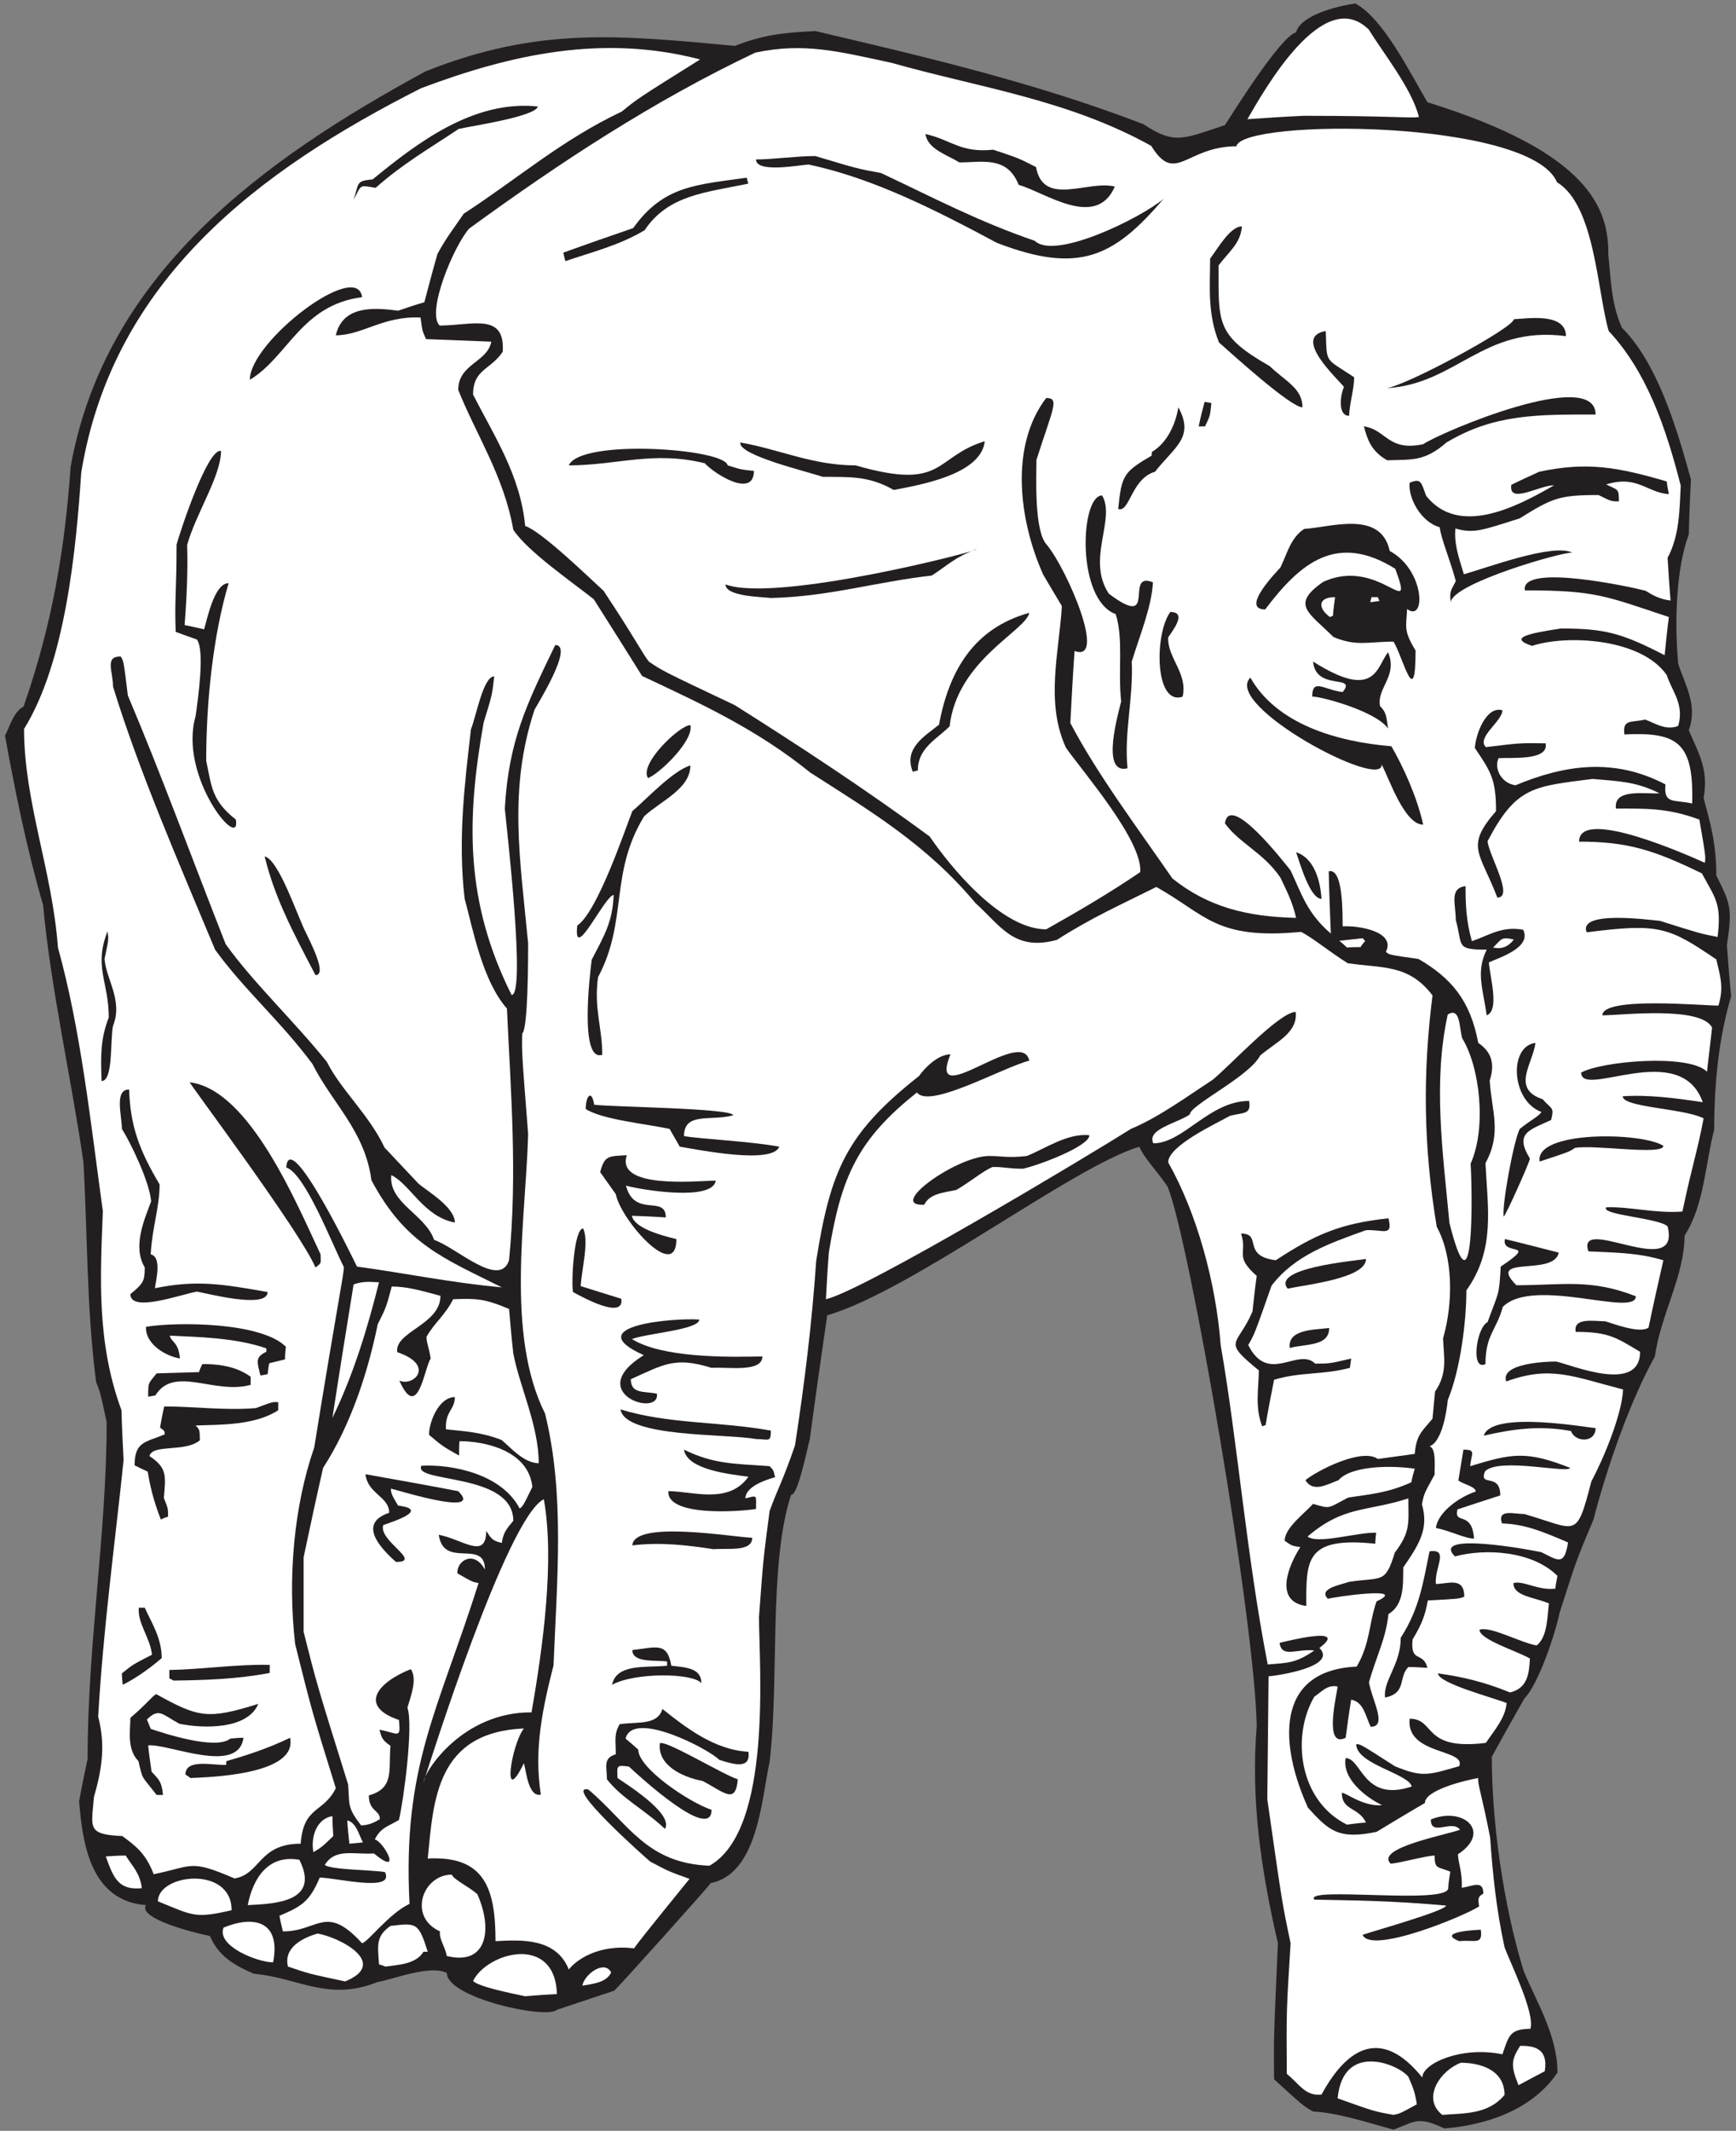 <?xml version="1.0" encoding="UTF-8" standalone="no"?>
<svg
   xmlns:dc="http://purl.org/dc/elements/1.1/"
   xmlns:cc="http://creativecommons.org/ns#"
   xmlns:rdf="http://www.w3.org/1999/02/22-rdf-syntax-ns#"
   xmlns:svg="http://www.w3.org/2000/svg"
   xmlns="http://www.w3.org/2000/svg"
   viewBox="0 0 393.333 482.667"
   height="482.667"
   width="393.333"
   xml:space="preserve"
   id="svg2"
   version="1.1"><rect x="0" y="0" width="393.333" height="482.667" fill="#808080" stroke="none"/><defs
     id="defs6" /><g
     transform="matrix(1.333,0,0,-1.333,0,482.667)"
     id="g10"><g
       transform="scale(0.1)"
       id="g12"><path
         id="path14"
         style="fill:#231f20;fill-opacity:1;fill-rule:nonzero;stroke:none"
         d="m 2368.64,1.965 c -46.8,12.957 -95.03,28.797 -136.8,30.957 -16.56,9.351 -16.56,9.351 -66.24,54.715 -0.72,69.121 -0.72,69.121 6.48,231.125 -29.52,128.164 -46.08,245.515 -35.99,369.363 -3.32,180.02 -113.21,820.265 -151.21,915.835 -15.84,24.48 -40.32,48.96 -48.24,68.4 C 1823,1638.27 1551.65,1428.69 1406,1385.8 c -10.08,-69.84 -20.16,-139.67 -29.52,-210.24 -5.53,-21.01 -20.82,-97.04 -31.68,-94.32 -38.71,-115.92 -20.05,-318.232 -36.72,-454.314 -13.78,-63.391 -19.81,-189.875 -100.08,-205.93 -0.72,-2.871 -157.21,-177.441 -164.16,-182.883 -32.4,-10.789 -64.801,-21.59 -97.199,-32.39 -18.516,-16.668 -187.203,20.429 -187.203,62.636 -28.504,13.789 -85.543,-9.187 -118.797,-15.839 -82.797,-33.118 -134.641,7.918 -208.801,14.406 -38.156,15.84 -61.918,33.113 -74.883,64.07 -56.504,12.207 -121.004,33.938 -108.715,52.567 -95.043,7.199 -108.004,105.839 -113.765,176.398 4.324,24.48 9.363,48.242 14.406,72.004 0,195.84 32.394,383.035 32.394,572.395 -10.797,50.4 -10.797,50.4 -17.996,68.41 -16.562,128.87 -14.398,253.43 -21.601,374.39 -21.602,147.6 -55.442,294.48 -68.399,435.6 -28.805,99.36 -47.52,193.68 -64.801,288 10.078,20.16 14.402,39.6 31.68,49.68 48.238,138.96 69.84,264.96 79.918,407.52 58.953,328.23 327.039,521.76 603.36,671.76 192.261,76.6 331.092,61.13 525.602,43.2 48.24,18.72 79.92,22.32 136.8,25.2 183.6,-43.2 372.96,-87.12 558,-158.4 54,-36 69.12,-23.76 138.24,-1.44 10.53,16.29 94.44,151.31 120.96,157.68 7.21,28.8 69.12,44.64 100.8,48.96 47.52,-25.92 91.44,-115.2 122.4,-167.76 274.37,-85.23 308.45,-180.12 307.44,-259.2 4.32,-38.16 4.32,-82.08 23.04,-123.84 59.76,-59.76 92.16,-166.32 117.36,-257.76 -1.44,-30.96 -2.88,-61.92 -3.6,-93.6 -21.6,-57.6 -24.48,-149.76 -18,-219.6 10.8,-34.56 33.84,-69.84 18,-113.04 14.4,-35.28 34.56,-64.8 25.2,-115.2 11.52,-43.2 21.59,-77.04 21.59,-131.76 24.49,-48.96 27.37,-55.44 18.01,-118.8 2.16,-28.8 4.32,-57.6 7.2,-86.4 -20.88,-69.84 -28.8,-147.6 -28.8,-226.8 -15.13,-56.88 -16.56,-127.44 -50.4,-180 0,-67.73 -40.84,-135.11 -50.4,-205.2 -41.75,-74.87 -81.36,-187.92 -104.4,-277.2 -28.8,-68.401 -28.8,-68.401 -57.6,-158.401 -6.48,-32.398 -35.28,-120.957 -59.75,-145.437 -18.73,-33.125 -37.45,-66.238 -55.45,-99.363 0,-108.723 18.72,-248.403 54,-363.594 21.6,-52.563 57.59,-109.445 57.59,-172.805 C 2605.08,35.859 2526.14,9.59 2455.04,4.121 2410.4,25 2406.09,16.355 2368.64,1.965 v 0" /><path
         id="path16"
         style="fill:#ffffff;fill-opacity:1;fill-rule:nonzero;stroke:none"
         d="m 2368.64,27.156 c -32.4,5.766 -32.4,5.766 -95.03,28.086 9.21,96.645 102.82,58.363 120.23,36.723 5.76,-14.406 10.8,-22.324 14.4,-46.809 -28.8,-15.84 -28.8,-15.84 -39.6,-18 v 0" /><path
         id="path18"
         style="fill:#ffffff;fill-opacity:1;fill-rule:nonzero;stroke:none"
         d="m 2451.44,27.156 c -36,28.801 -2.16,76.321 31.67,88.567 29.53,0 74.16,-10.078 74.16,-54.727 -28.07,-33.84 -70.55,-30.957 -105.83,-33.84 v 0" /><path
         id="path20"
         style="fill:#ffffff;fill-opacity:1;fill-rule:nonzero;stroke:none"
         d="m 2187.2,97.004 c -0.72,106.559 -0.72,106.559 6.48,221.758 -14.4,68.394 -14.4,68.394 -39.6,244.793 0.72,69.843 1.44,139.687 2.16,208.808 16.12,1.282 118.11,16.532 86.4,48.235 52.22,39.16 -57.72,10.984 -67.68,8.64 3.59,-26.64 29.52,-9.355 59.04,-12.961 -31.68,-21.597 -43.92,-20.879 -79.2,-23.757 -35.91,183.632 -51.73,381.43 -79.92,542.16 -7.92,105.84 -40.32,224.64 -89.28,311.04 0,28.64 83.69,66.83 105.12,79.2 24.04,5.86 36.26,2.01 32.39,25.2 -67.67,0 -111.59,-72.01 -162.71,-72.01 -11.93,23.86 39.28,33.66 61.92,48.97 0,15.84 100.79,64.08 119.52,100.08 26.3,22.67 64.43,38.56 60.48,74.16 -28.08,0 -113.77,-93.6 -141.12,-115.19 -43.93,-28.81 -92.16,-64.09 -138.97,-83.53 -68.15,-43.08 -453.34,-274.47 -518.39,-289.44 1.44,26.64 2.88,53.28 5.04,79.91 20.88,128.17 48.96,191.53 149.76,271.45 20.68,-28.64 146.05,42.7 190.8,54 -12.14,59.69 -174.99,-90.09 -133.92,10.8 -20.88,0 -43.92,-23.04 -53.29,-36.72 -123.11,-97.2 -150.47,-159.12 -174.95,-314.64 -7.2,-105.12 -19.44,-205.19 -36,-313.2 -21.6,-62.64 -28.8,-71.99 -43.2,-111.6 -10.8,-82.074 -10.8,-82.074 -18,-179.996 0,-80.644 23.76,-362.168 -84.24,-422.644 -108,4.324 -137.52,72 -205.918,129.597 -42.774,8.555 96.498,-115.293 105.118,-122.402 C 1136,441.164 1136,441.164 1172,428.203 1172.07,428 1089.21,327.051 1077.68,310.117 1015.31,317.734 977.637,288.672 966.801,274.121 945.199,328.84 884,324.52 842.242,322.363 c 0,90 -18.722,145.442 -115.199,140.403 9.793,99.91 14.727,214.461 163.437,221.035 -21.464,-27.344 -38.156,-137.551 0,-59.043 3.872,-12.91 7.508,-58.594 28.797,-53.274 -12.234,77.754 3.606,149.036 21.602,219.602 5.762,145.437 19.441,290.154 -14.399,427.674 -67.679,135.36 -32.398,333.36 -28.8,475.2 -10.801,138.24 -10.801,138.24 -10.082,170.64 10.082,7.92 10.082,129.6 10.082,153.36 -13.68,144 -33.84,261.36 10.8,396.72 3.2,6.67 68.454,110.16 35.282,110.16 -48.242,-100.08 -79.199,-162 -85.68,-277.92 2.758,-30.35 36.234,-316.8 11.52,-316.8 -79.204,158.4 -77.043,297.36 -47.524,462.96 14.402,46.8 14.402,46.8 18,78.48 -18.75,0 -30.566,-67.42 -39.598,-90 -10.8,-94.32 -22.32,-185.76 -10.8,-287.28 14.402,-53.28 30.242,-139.68 72,-187.2 6.48,-141.83 18,-280.8 3.597,-427.68 -16.316,-48.96 -89.718,21.99 -127.433,34.56 -14.406,43.2 -77.766,62.64 -72.723,110.16 32.399,-15.84 54.719,-70.57 108,-80.64 0,26.64 -48.961,54.72 -61.922,66.24 -19.441,20.88 -38.879,41.04 -57.601,61.2 -25.918,55.44 -74.16,97.92 -97.918,145.44 -55.442,69.12 -125.282,134.64 -172.082,200.16 -56.157,142.56 -110.16,290.16 -166.317,422.64 -7.203,59.04 -7.203,59.04 -12.242,66.24 -27.582,0 -12.961,-24.79 -12.961,-51.12 C 236,2311 303.684,2155.48 365.602,2007.16 c 48.238,-66.96 112.32,-122.4 165.597,-194.4 33.121,-66.24 89.281,-113.76 100.078,-197.28 57.828,-108.86 122.571,-132.57 221.758,-182.16 -87.117,7.92 -165.594,24.48 -246.234,35.29 -1.821,3.37 -115.129,240.03 -120.238,168.47 32.398,-10.8 77.757,-130.32 97.914,-169.2 0,-12.96 -10.079,-57.6 -50.395,-306.72 -34.562,-99.36 -45.359,-221.758 -32.402,-334.078 28.8,-115.207 28.8,-115.207 69.121,-244.809 -21.602,-43.191 -54.723,-29.507 -59.762,-94.312 -71.664,0 -67.793,-51.621 -112.316,-59.043 -77.043,33.125 -69.84,20.887 -137.524,7.207 -13.679,35.996 -30.961,48.23 -53.277,64.793 -60.481,2.883 -52.563,13.684 -48.242,66.238 14.402,50.403 19.441,89.282 7.199,136.801 8.641,149.766 28.082,290.887 43.199,435.603 -1.441,28.8 -2.875,56.88 -3.598,84.96 -42.48,115.2 -36,226.08 -31.679,338.4 -20.879,151.2 -37.442,308.16 -76.32,447.84 -9.359,129.6 -57.602,247.68 -57.602,371.52 70.562,113.76 88.559,306 97.203,435.6 53.68,328.23 302.5,513.83 577.438,653.04 153.46,57.91 309.53,92.14 474.48,48.96 -105.84,-66.24 -105.84,-66.24 -133.2,-88.56 -102.237,-48.24 -178.558,-115.2 -268.558,-173.52 -15.121,-22.32 -30.961,-42.48 -44.644,-68.4 -7.918,-27.36 -15.118,-54.72 -22.321,-82.08 -15.117,-4.32 -30.238,-9.36 -44.636,-14.4 -41.762,5.76 -94.321,8.64 -105.84,-41.76 45.14,0 79.996,33.11 144,30.24 2.879,-22.32 2.879,-22.32 9.359,-36.72 36.719,-1.44 73.438,-2.88 110.879,-4.32 -6.48,-35.28 -56.156,-37.44 -56.156,-82.08 30.957,-77.04 77.758,-146.88 93.597,-237.6 23.997,-36.38 97.77,-87.27 136.8,-118.08 27.36,-43.2 54.72,-86.4 82.08,-130.32 97.92,-46.08 194.4,-90 285.84,-164.16 102.24,-65.52 198,-122.4 280.8,-221.76 43.93,-39.6 65.52,-82.08 138.24,-62.64 59.1,37.91 109.33,60.07 169.2,90 84.63,-47.31 100.92,-90.17 246.24,-76.32 21.6,-11.52 48.96,-34.56 79.2,-53.28 59.04,-8.64 103.68,-1.44 144,-54.72 -16.56,-131.04 -15.84,-254.88 7.2,-393.12 28.08,-51.12 28.08,-129.6 10.8,-189.35 0.73,-30.97 8.64,-58.32 -13.68,-90.73 -1.43,-15.11 -2.88,-30.24 -4.32,-46.08 -19.44,-23.04 -27.36,-28.08 -30.24,-59.76 -20.88,-2.88 -41.76,-5.76 -62.64,-8.64 -26.64,19.44 -102.96,-19.45 -123.12,-36 12.83,-21.38 35.8,-7.83 56.16,0 22.32,25.2 91.44,25.2 129.6,19.44 -2.16,-7.2 -4.32,-15.12 -5.76,-23.04 -39.6,-18 -69.12,-20.16 -107.28,-25.92 -35.87,-18.72 -29.26,-19.51 -59.76,-10.8 -15.84,-17.27 -48.23,-41.04 -48.23,-62.63 12.23,-8.649 12.23,-8.649 26.64,-10.805 -18.73,-28.801 -46.81,-92.16 10.07,-100.09 0,77.273 -2.86,118.495 117.36,105.84 0,6.485 0.72,12.965 1.44,18.725 -32.3,0.92 -99.47,-20.217 -116.64,-6.48 62.64,53.28 100.8,41.76 171.36,64.8 0,-41.76 4.32,-56.15 -23.04,-92.162 -16.56,-53.993 -21.6,-41.035 -77.76,-49.676 -12.92,-4.758 -53.51,-11.289 -36,-28.801 10.46,3.215 139.33,21.77 82.8,-4.316 -12.96,-36.004 -10.8,-72 -33.84,-110.887 -141.12,-6.477 -130.32,-135.363 -82.8,-239.758 35.28,-38.879 51.84,-54.719 116.64,-41.035 27.36,16.555 54.72,33.113 82.09,48.957 0,22.32 69.83,38.875 90.71,42.481 -1.44,-10.083 5.04,-23.762 20.16,-100.801 4.32,-60.481 10.08,-120.246 24.47,-186.489 7.93,-23.035 52.57,-112.312 43.93,-138.953 -36,0 -36.72,-12.961 -47.52,-43.203 -70.75,14.473 -136.65,-16.211 -136.08,-39.597 -68.4,84.96 -126.72,53.282 -171.36,-28.801 -27.03,-2.996 -36.45,16.211 -59.04,35.285 v 0" /><path
         id="path22"
         style="fill:#ffffff;fill-opacity:1;fill-rule:nonzero;stroke:none"
         d="m 2581.04,77.559 c -12.97,32.402 -12.97,42.48 2.88,66.961 21.6,0 48.24,-2.879 41.76,-43.204 -15.12,-7.918 -30.24,-15.835 -44.64,-23.757 v 0" /><path
         id="path24"
         style="fill:#ffffff;fill-opacity:1;fill-rule:nonzero;stroke:none"
         d="m 892.641,228.762 c -23.758,5.039 -78.481,15.84 -88.559,25.918 23.93,48.804 139.453,80.359 142.559,-22.317 -18.004,-0.722 -36,-2.168 -54,-3.601 v 0" /><path
         id="path26"
         style="fill:#ffffff;fill-opacity:1;fill-rule:nonzero;stroke:none"
         d="m 989.84,246.758 c 3.14,18.828 37.7,44.863 48.96,22.324 -8.64,-17.996 -33.12,-19.441 -48.96,-22.324 v 0" /><path
         id="path28"
         style="fill:#ffffff;fill-opacity:1;fill-rule:nonzero;stroke:none"
         d="m 586.641,253.953 c -61.203,12.973 -61.203,12.973 -97.203,25.207 -7.918,32.403 25.203,48.953 50.402,56.16 37.441,-6.48 122.402,-50.398 46.801,-81.367 v 0" /><path
         id="path30"
         style="fill:#ffffff;fill-opacity:1;fill-rule:nonzero;stroke:none"
         d="m 655.039,279.16 c -3.598,1.438 -7.195,2.883 -10.801,3.606 -2.16,33.113 -5.758,47.515 19.446,65.515 43.914,5.039 47.515,6.477 63.359,-43.926 -2.883,0 -5.039,0 -7.203,0 -12.961,-21.589 -44.641,-22.312 -64.801,-25.195 v 0" /><path
         id="path32"
         style="fill:#ffffff;fill-opacity:1;fill-rule:nonzero;stroke:none"
         d="m 759.438,297.156 c -2.95,16.242 -13.614,29.172 -11.516,41.762 -54.938,24.578 -29.836,96.48 20.16,96.48 2.156,-7.918 29.516,-20.878 43.195,-33.125 26.887,-60.093 16.465,-122.183 -51.839,-105.117 v 0" /><path
         id="path34"
         style="fill:#ffffff;fill-opacity:1;fill-rule:nonzero;stroke:none"
         d="m 380,345.398 c 50.398,20.879 97.922,12.239 84.238,-59.043 -26.504,0 -96.738,27.793 -84.238,59.043 v 0" /><path
         id="path36"
         style="fill:#ffffff;fill-opacity:1;fill-rule:nonzero;stroke:none"
         d="m 615.438,318.762 c -61.833,67.781 -73.958,20.156 -134.637,20.156 -2.164,9.363 -4.321,18.008 -5.762,26.641 37.441,15.836 51.121,23.757 68.399,64.8 27.425,0 128.515,-25.906 110.882,9.36 -17.996,3.535 -93.828,3.828 -102.242,12.246 18,28.797 48.242,17.273 83.524,19.43 50.16,-41.793 16.3,20.793 1.441,23.761 10.074,20.164 21.594,21.602 41.039,33.125 7.672,31.555 25.063,160.938 14.398,190.801 5.762,19.434 17.282,48.957 5.762,65.52 -56.902,-22.766 -89.324,-62.825 -20.16,-86.399 3.324,-33.289 -0.785,-22.629 -33.121,-16.562 3.598,-11.524 2.883,-16.563 18.723,-27.364 -3.606,-41.035 7.195,-72.004 -36.727,-84.238 0,-27.539 18.723,-24.375 18.723,-40.32 -11.52,-7.199 -20.16,-10.078 -31.68,-10.801 -25.199,31.68 -19.437,37.437 -22.32,69.844 -53.282,170.64 -53.282,170.64 -75.602,259.199 0,42.477 0,84.961 0,126.719 10.801,51.12 21.602,101.52 33.121,151.92 47.52,73.44 76.321,163.44 92.879,244.08 14.402,28.8 14.402,28.8 23.762,64.08 25.918,0 51.117,-7.2 82.797,-15.84 0,-49.26 -78.422,-60.87 -73.438,-95.76 65.114,-21.7 28.168,-59.22 3.602,-48.24 31.621,-71.85 42.929,23.48 53.277,37.44 -3.598,21.6 -6.476,23.77 -7.199,36.72 12.625,23.15 31.648,36.65 45.359,64.08 38.883,1.44 52.559,1.44 95.039,-16.56 2.164,-25.21 4.325,-50.4 7.203,-75.6 10.801,-56.88 43.2,-122.39 43.2,-186.48 -25.918,0 -49.68,28.8 -63.36,39.6 -36.004,13.68 -61.922,14.4 -94.32,18 -1.711,30.8 15.121,33.01 15.121,54.72 -27.359,0 -43.922,-42.48 -43.922,-64.07 23.043,-19.45 23.043,-19.45 51.121,-35.29 0,8.65 0,16.56 0.719,24.48 44.641,0 117.359,-16.56 123.84,-77.76 -15.84,-32.4 -15.84,-32.4 -21.598,-36.72 -30.246,58.32 -113.761,75.59 -167.043,72.72 -15.039,-30.07 156.242,-10.77 156.242,-93.6 -10.082,-12.24 -17.281,-19.44 -19.445,-37.44 -18.715,3.61 -19.437,10.8 -26.633,20.16 0,-49.808 -40.828,-13.72 -80.64,-6.48 8.383,-58.824 78.476,-5.8 78.476,-59.039 -18.414,33.679 -48.133,15.379 -46.797,-6.477 25.2,-14.402 25.2,-14.402 35.997,-16.562 C 744.184,712.59 684.066,620.027 696.078,385.723 661.324,369.395 625.852,321.355 615.438,318.762 v 0" /><path
         id="path38"
         style="fill:#231f20;fill-opacity:1;fill-rule:nonzero;stroke:none"
         d="m 2316.09,333.164 c 17.56,6.121 141.83,40.957 141.83,49.68 -95.32,8.496 -154.18,8.594 -223.92,10.078 -19.31,23.609 231.17,-9.953 227.52,20.152 0.71,9.367 2.16,18.723 3.6,27.364 -21.81,9.082 -26.64,3.82 -26.64,27.367 -13.68,0 -62.64,-13.684 -74.87,-13.684 -26.55,26.531 94.01,48.625 118.07,57.598 -13.61,18.156 -49.68,-12.52 -49.68,17.285 54,23.039 105.12,-20.164 46.07,-59.043 0.73,-15.84 7.93,-31.68 6.49,-56.887 18.39,2.453 36.72,14.047 36.72,-10.074 -10.59,-5.297 -8.58,-10.559 -7.2,-21.605 -25.62,-16.793 -184.48,-82.04 -197.99,-48.231 v 0" /><path
         id="path40"
         style="fill:#231f20;fill-opacity:1;fill-rule:nonzero;stroke:none"
         d="m 2480.25,322.363 c -40.05,16.016 29.84,19.114 36.71,19.434 3.86,-27.039 -10.91,-16.57 -36.71,-19.434 v 0" /><path
         id="path42"
         style="fill:#ffffff;fill-opacity:1;fill-rule:nonzero;stroke:none"
         d="m 268.398,390.039 c 0,46.797 125.286,61.199 125.286,-15.117 -62.727,-14.473 -65.399,-9.207 -125.286,15.117 v 0" /><path
         id="path44"
         style="fill:#ffffff;fill-opacity:1;fill-rule:nonzero;stroke:none"
         d="m 421.039,383.563 c 9.359,46.796 35.277,86.398 87.844,77.035 35.254,-70.508 -37.906,-74.66 -87.844,-77.035 v 0" /><path
         id="path46"
         style="fill:#ffffff;fill-opacity:1;fill-rule:nonzero;stroke:none"
         d="m 179.84,466.355 c 10.801,0.727 22.316,1.45 33.844,1.45 10.078,-16.567 24.476,-29.524 27.355,-55.442 -39.57,-3.965 -48.164,17.344 -61.199,53.992 v 0" /><path
         id="path48"
         style="fill:#ffffff;fill-opacity:1;fill-rule:nonzero;stroke:none"
         d="m 532.641,473.555 c -5.043,28.086 7.199,57.609 32.398,61.203 0,-10.801 0.723,-22.317 1.441,-33.84 -19.437,-18.723 -19.437,-18.723 -33.839,-27.363 v 0" /><path
         id="path50"
         style="fill:#ffffff;fill-opacity:1;fill-rule:nonzero;stroke:none"
         d="m 593.84,487.961 c -1.442,13.68 -2.879,26.641 -3.602,39.598 15.5,-3.868 19.25,-23.477 26.641,-37.442 -7.918,-0.715 -15.84,-1.433 -23.039,-2.156 v 0" /><path
         id="path52"
         style="fill:#231f20;fill-opacity:1;fill-rule:nonzero;stroke:none"
         d="m 1130.24,513.164 c -35.28,33.113 -73.44,51.836 -98.64,84.238 0,20.879 -7.2,35.996 15.12,42.481 0,23.762 -3.6,33.117 6.48,51.113 29.14,4.551 64.57,-2.637 72.72,25.93 38.88,-30.969 88.56,-69.844 146.16,-72.727 4.49,-31.445 -27.22,-20.703 -49.68,-13.679 -15.58,17 -146.58,86.14 -159.12,36.003 7.2,-5.761 14.4,-12.246 21.6,-18.718 0,-31.68 87.12,-90 124.56,-102.246 0,-55.61 -123.07,57.109 -140.4,73.445 -20.82,2.598 -20.54,2.559 -19.44,-19.441 8.64,-6.489 96.48,-59.758 80.64,-86.399 v 0" /><path
         id="path54"
         style="fill:#ffffff;fill-opacity:1;fill-rule:nonzero;stroke:none"
         d="m 2289.44,520.359 c -81.37,40.325 -95.04,149.758 -55.44,217.446 12.24,7.918 21.6,20.879 39.61,17.273 -1.05,-12.551 -24.68,-106.289 13.66,-87.117 2.89,21.602 5.77,43.203 9.37,64.805 21.32,-4.27 23.86,-26.633 33.12,-46.086 29.39,0 1.99,45.41 -2.88,75.593 12.96,45.364 28.8,74.165 33.12,115.93 28.07,16.555 24.48,53.992 25.2,79.199 26.64,38.875 43.92,65.518 31.68,107.278 3.6,18 3.6,18 21.6,50.4 -0.56,11.89 3.43,44.22 -8.64,48.24 21.6,7.2 29.52,61.93 30.96,78.48 21.6,51.84 31.68,134.64 31.68,186.48 49.68,69.12 36,141.12 32.4,216 28.08,51.85 10.8,86.4 7.2,140.4 10.8,33.12 -0.72,51.12 -19.44,64.08 -13.68,72.72 -46.08,110.16 -101.51,142.56 -50.41,7.2 -50.41,7.2 -55.45,12.24 17.43,34.84 -48.05,44.89 -73.45,43.2 -0.5,18.12 1.59,99.94 -23.75,93.6 0.72,-35.28 2.16,-70.56 3.6,-105.84 -41.04,35.28 -49.68,67.68 -68.4,107.28 -11.49,14.07 -103.91,133.83 -111.6,79.92 24.48,-33.84 65.52,-49.68 94.31,-92.16 9.37,-20.16 20.17,-39.6 26.65,-68.4 -84.35,1.98 -150.1,18.85 -210.24,66.96 -61.2,88.56 -128.16,177.84 -173.52,264.24 2.16,41.04 4.33,82.08 7.2,122.4 55.38,-20.84 -11.35,136.06 -46.8,180 -22.32,22.32 -18,115.92 -18,144.72 28.37,88.67 39.6,105.12 16.56,105.12 -62.64,-82.08 -46.08,-208.8 -5.04,-300.24 10.08,-17.28 20.88,-35.28 31.68,-53.28 -4.32,-76.32 -28.79,-164.16 7.2,-241.2 31.3,-43.82 130.38,-158.38 125.99,-210.96 -51.83,-35.28 -107.27,-67.68 -159.83,-97.2 -77.04,0 -164.16,108 -197.99,157.68 -107.29,79.2 -226.09,156.96 -331.21,223.2 -123.12,58.32 -123.12,58.32 -146.16,74.16 -10.08,12.24 -26.64,44.64 -77.04,120.24 -24.48,22.32 -105.121,100.8 -133.199,110.16 -7.918,85.68 -53.282,154.08 -88.559,223.2 0,43.2 29.516,41.76 50.395,72.72 4.503,67.51 -52.168,44.64 -107.274,44.64 -23.019,23.01 24.5,136.1 50.395,164.88 156.242,113.76 313.202,216.72 486.002,298.8 83.52,18 144,1.44 231.84,-17.28 146.88,-41.76 298.8,-61.92 441.36,-141.12 41.19,-66.93 59.18,-0.72 144.72,-0.72 9.17,47.38 500.22,46.4 545.04,-61.2 64.8,-38.88 68.4,-187.2 87.84,-252.72 64.08,-68.4 97.2,-163.44 122.4,-262.8 -2.16,-37.44 -1.44,-84.24 -22.32,-122.4 1.44,-23.76 2.88,-48.24 5.04,-72.72 -19.44,2.16 -31.68,10.08 -42.48,16.56 -21.32,5.89 -213.04,47.81 -205.2,0.72 119.93,0 136.83,-9.38 244.8,-45.36 -2.88,-21.6 -5.04,-43.2 -7.2,-64.8 -72.72,37.44 -101.52,45.36 -176.4,45.36 -53.7,-8.2 -90.74,-15.6 -48.96,-29.52 59.05,19.44 185.76,12.96 228.96,-49.68 8.64,-27.36 30.24,-48.96 19.44,-86.4 -21.6,-8.64 -41.04,5.76 -56.16,10.8 -24.36,-5.41 -38.57,1.11 -35.28,-25.2 90.72,4.32 118.08,-13.68 115.2,-117.36 -31.17,7.08 -48.8,-1.98 -45.36,32.4 -87.84,46.08 -172.08,33.12 -254.88,-1.44 -25.2,3.6 -36.72,29.52 -28.8,46.08 21.89,1.36 85.9,-4.68 79.92,25.2 -42.48,0.72 -42.48,0.72 -101.52,-6.48 -16.56,16.56 28.08,43.92 28.08,62.64 -27.36,7.92 -45.36,-40.32 -46.8,-64.08 26.64,-39.6 36,-52.56 36,-107.28 -53.28,-61.2 -27.36,-69.12 2.16,-146.88 29.13,0 -14.39,71.87 -16.56,95.76 48.96,93.6 78.48,92.88 178.56,105.84 44.92,-4.07 73.21,-4.2 113.76,-24.48 -26.82,-1.41 -78.46,8.45 -74.16,-25.92 49.68,0 87.84,1.44 141.84,-18.72 10.8,-62.64 10.8,-62.64 9.36,-73.44 -23.84,10.69 -213.84,96.4 -213.84,36 82.8,0 127.44,-14.4 208.8,-54 22.32,-41.76 33.84,-50.4 26.64,-108 -29.52,5.76 -29.52,5.76 -97.92,27.36 -17.52,1.5 -139.76,18.57 -124.56,-19.44 123.14,15.73 139.11,9.08 220.31,-46.08 5.77,-26.64 13.69,-45.36 3.61,-78.48 -28.15,0 -197.27,15.81 -197.27,-16.56 30.23,0 167.75,16.56 186.47,-20.88 -2.88,-24.48 -5.76,-49.68 -8.64,-74.88 -30.96,30.96 -178.56,18 -213.84,-1.44 0,-45.47 168.37,58.03 206.64,-50.4 -47.52,7.2 -92.88,12.96 -136.08,10.08 0,-19.08 103.34,-20.34 137.52,-37.44 -10.8,-57.6 -18,-73.44 -36,-158.4 -46.07,-3.59 -89.28,8.64 -129.6,7.2 -9.79,-13.15 89.09,-17.98 104.4,-32.4 23.56,-94.25 -156.13,21.98 -134.64,-42.48 39.6,-2.16 82.09,-1.45 127.43,-15.12 -8.63,-38.16 -17.27,-76.33 -25.19,-114.48 -15.12,-10.8 -61.2,7.2 -73.44,10.8 -19.89,0 -54.58,7.05 -50.4,-18.01 57.2,0 69.26,-10.19 109.44,-33.83 0,-71.28 -114.48,-23.04 -142.56,-16.56 -18.82,0 -95.15,-3.26 -84.96,-33.84 75.6,27.36 112.32,8.64 198.72,-13.68 -2.16,-42.48 -32.4,-115.92 -54,-156.25 -25.92,-100.07 -23.75,-81.35 -113.75,-55.42 -17.54,0 -46.6,9.43 -38.17,-15.86 39.6,-1.43 68.4,-13.66 112.32,-32.387 -6.48,-41.043 -17.28,-30.242 -45.36,-16.563 -15.84,3.606 -190.08,36 -146.88,-7.195 50.4,13.68 131.04,10.074 174.23,-33.125 -1.43,-7.199 -2.87,-14.395 -3.59,-21.605 -29.52,-3.59 -54.72,14.406 -71.28,9.367 0,-22.324 35.28,-23.758 60.48,-34.563 -2.88,-17.281 -1.44,-56.16 -20.88,-71.277 -27.36,4.316 -77.76,33.117 -97.2,26.641 0,-16.993 65.88,-37 85.68,-48.965 -1.44,-25.196 -3.6,-50.403 -33.84,-57.598 -43.91,18 -81.36,26.641 -122.4,32.402 0,-16.765 95.08,-41.632 116.64,-50.398 -2.16,-25.207 -20.16,-45.363 -35.28,-67.688 -108.81,-13.593 -84.89,41.043 -129.6,41.043 -6.62,-61.812 96.83,-51.265 84.25,-80.64 -52.57,-15.117 -62.65,-19.438 -109.45,0 -58.32,37.437 -58.32,37.437 -65.52,37.437 0,-34.312 88.75,-49.734 94.32,-72 -82.71,-27.566 -84.85,48.242 -112.33,48.242 -6.49,-35.066 34.61,-66.972 61.93,-79.921 -33.11,-2.879 -62.64,22.324 -68.4,20.878 0,-30.507 28.29,-23.835 41.04,-50.398 -10.8,-0.715 -21.59,-2.16 -32.4,-3.598 v 0" /><path
         id="path56"
         style="fill:#231f20;fill-opacity:1;fill-rule:nonzero;stroke:none"
         d="m 266.238,570.762 c -27.355,35.273 -23.039,24.484 -30.961,57.597 -20.156,20.157 -13.675,53.282 -13.675,73.438 30.238,25.918 35.996,36.008 43.918,40.324 72.722,-40.324 87.839,-43.203 173.519,-16.562 -18.719,-44.641 -95.758,-41.758 -133.918,-33.84 -28.805,15.117 -34.558,28.086 -55.441,7.199 2.16,-5.039 4.32,-10.078 6.48,-15.844 21.598,-7.195 110.156,-36.719 135.36,-16.551 7.203,0.711 14.398,1.438 22.32,1.438 -8.641,-64.082 -128.16,-9.356 -162,-12.961 1.441,-14.402 3.598,-29.52 5.758,-44.641 10.8,-12.234 17.281,-15.113 19.445,-39.597 -3.605,0 -7.203,0 -10.805,0 v 0" /><path
         id="path58"
         style="fill:#231f20;fill-opacity:1;fill-rule:nonzero;stroke:none"
         d="m 1194.32,594.52 c -37.44,7.199 -77.04,28.078 -72.72,64.085 9.44,6.29 108.43,-53.957 132.48,-61.203 -3.62,-43.445 -22.92,-22.226 -59.76,-2.882 v 0" /><path
         id="path60"
         style="fill:#ffffff;fill-opacity:1;fill-rule:nonzero;stroke:none"
         d="m 719.84,592.363 c 9.789,29.719 141.351,449.397 204.48,480.957 C 943.035,970.359 922.883,822.043 903.438,711.164 786.848,711.758 721.996,612.363 719.84,592.363 v 0" /><path
         id="path62"
         style="fill:#231f20;fill-opacity:1;fill-rule:nonzero;stroke:none"
         d="m 323.84,599.563 c -2.879,2.156 -5.758,4.316 -8.641,5.757 0,27.356 44.641,15.844 69.121,16.555 0,2.168 0,4.324 0.719,6.484 35.281,10.079 70.563,21.602 107.996,39.602 C 506.719,603.879 350.48,600.996 323.84,599.563 v 0" /><path
         id="path64"
         style="fill:#231f20;fill-opacity:1;fill-rule:nonzero;stroke:none"
         d="m 2354.24,736.355 c -3.6,28.86 26.64,55.813 26.64,101.528 32.4,50.398 38.16,95.039 48.96,146.875 34.12,4.871 7.95,-27.895 10.8,-55.442 20.16,0 48.24,12.957 48.24,-21.601 -8.63,-3.594 -8.63,-3.594 -61.92,-6.477 -5.03,-26.636 -10.08,-39.597 -25.92,-66.238 -4.32,-41.043 18,-19.441 25.2,-48.242 -10.8,0.722 -21.6,1.445 -32.4,1.445 -17.61,-17.617 -2.23,-44.375 -39.6,-51.848 v 0" /><path
         id="path66"
         style="fill:#231f20;fill-opacity:1;fill-rule:nonzero;stroke:none"
         d="m 1040.24,757.961 c 7.92,36.719 57.6,28.797 93.6,32.398 0,2.883 0,5.039 0,7.2 -19.34,2.871 -59.04,-2.871 -59.04,19.445 39.18,4.187 59.28,15.125 66.24,-26.645 22.45,-2.691 51.12,-2.996 51.12,-29.519 -15.18,17.519 -113.15,18.437 -151.92,-2.879 v 0" /><path
         id="path68"
         style="fill:#231f20;fill-opacity:1;fill-rule:nonzero;stroke:none"
         d="m 208.637,757.961 c -0.715,6.48 -1.434,12.957 -1.434,19.441 18.715,15.118 18.715,15.118 51.117,31.68 -2.882,28.801 -25.199,53.992 -22.32,79.922 2.883,0 6.48,0 10.078,0 10.801,-24.484 28.801,-51.121 28.801,-85.684 -20.156,-17.285 -43.199,-33.84 -66.242,-45.359 v 0" /><path
         id="path70"
         style="fill:#231f20;fill-opacity:1;fill-rule:nonzero;stroke:none"
         d="m 295.039,765.156 c -2.883,1.446 -5.039,2.883 -7.195,3.606 0,5.039 0,10.078 0,14.402 52.554,0.715 115.191,10.078 170.636,8.633 0,-4.317 0,-8.633 0,-13.672 -56.878,-10.801 -110.882,-12.246 -163.441,-12.969 v 0" /><path
         id="path72"
         style="fill:#231f20;fill-opacity:1;fill-rule:nonzero;stroke:none"
         d="m 673.035,966.758 c -31.148,27.453 -62.992,66.372 -11.515,83.522 0,27.75 -36.586,31.91 -40.321,65.52 52.563,-9.36 105.117,-18.72 157.684,-28.8 44.972,-44.98 -104.981,2.61 -114.485,4.32 0,-8.64 2.883,-12.96 12.243,-28.8 55.339,-6.91 -9.793,-27.72 -25.2,-33.12 -8.878,-26.63 67.602,-62.642 21.594,-62.642 v 0" /><path
         id="path74"
         style="fill:#231f20;fill-opacity:1;fill-rule:nonzero;stroke:none"
         d="m 1213.04,988.359 c -46.08,7.2 -92.16,12.241 -138.24,6.485 2.88,43.196 168.48,14.396 203.76,12.956 0,-24.726 -42.96,-17.187 -65.52,-19.441 v 0" /><path
         id="path76"
         style="fill:#231f20;fill-opacity:1;fill-rule:nonzero;stroke:none"
         d="m 2440.64,1024.36 c 3.54,28.34 42.4,53.94 67.68,61.92 0,8.47 -19.86,12.13 -29.52,18.72 2.88,18 5.76,35.28 8.64,52.56 22.58,0 13.17,-6.56 11.52,-28.08 70.56,21.61 95.04,26.65 169.92,-2.88 -3.5,-10.01 -120.27,18.24 -144.72,-5.76 -11.27,-28.17 25.92,-1.2 25.92,-41.04 -24.48,-7.92 -48.95,-15.84 -72.72,-23.76 -6.84,-27.38 24.82,-0.73 28.08,-49.68 -15.11,0 -43.66,14.48 -64.8,18 v 0" /><path
         id="path78"
         style="fill:#231f20;fill-opacity:1;fill-rule:nonzero;stroke:none"
         d="m 273.438,1038.76 c -12.239,30.96 -18.715,58.32 -22.321,81.36 -7.918,3.6 -15.117,7.2 -22.316,10.8 0,40.32 18,38.88 51.121,52.56 0,5.76 0,5.76 -7.918,11.52 2.156,12.23 4.312,24.48 7.195,36 50.403,0 102.957,-7.2 155.524,-2.87 28.797,10.79 28.797,10.79 38.16,10.07 0,-4.32 0,-8.64 0,-13.68 -39.602,-25.91 -99.363,-24.48 -140.403,-25.91 6.481,-6.49 7.2,-7.22 7.2,-25.21 -25.203,-20.88 -79.918,-5.76 -85.68,-26.64 29.52,-20.16 28.078,-31.68 24.48,-71.28 7.2,-18 7.2,-18 7.2,-31.68 -4.325,-1.44 -8.637,-2.88 -12.242,-5.04 v 0" /><path
         id="path80"
         style="fill:#231f20;fill-opacity:1;fill-rule:nonzero;stroke:none"
         d="m 1136,1087 c 41.76,0 102.24,-23.04 136.08,24.48 -29.66,4.23 -104.5,11.51 -109.44,46.08 49.68,-24.49 84.24,-23.76 145.44,-28.08 6.48,-6.48 6.48,-6.48 9.36,-18.72 -18,-5.04 -50.4,-16.56 -50.4,-36 21.08,5.27 18,6.53 18,-18 -32.38,-5.11 -151.9,-12.59 -149.04,30.24 v 0" /><path
         id="path82"
         style="fill:#231f20;fill-opacity:1;fill-rule:nonzero;stroke:none"
         d="m 1285.04,1175.56 c -48.96,9.36 -222.48,2.15 -230.4,50.4 82.08,-25.2 167.04,-20.16 255.6,-36 0,-21.04 -3.66,-14.4 -25.2,-14.4 v 0" /><path
         id="path84"
         style="fill:#231f20;fill-opacity:1;fill-rule:nonzero;stroke:none"
         d="m 2670.32,1189.24 c -55.44,10.08 -100.8,2.88 -148.32,-7.92 13.39,43.81 179.82,12.88 190.08,12.96 0,-25.94 -35.31,-24.39 -41.76,-5.04 v 0" /><path
         id="path86"
         style="fill:#231f20;fill-opacity:1;fill-rule:nonzero;stroke:none"
         d="m 2145.44,1197.16 c -12.96,32.4 -5.76,66.96 -5.76,95.04 -64.08,52.56 -36.72,39.6 -10.8,100.07 2.16,20.17 4.32,40.33 7.21,60.5 -38.89,34.55 -15.13,37.43 -26.65,71.99 36.86,0 0.51,-38.04 59.04,-45.36 66.96,43.92 110.16,62.64 191.52,71.28 8.03,-32.11 -9.1,-18.71 -38.16,-20.16 -61.92,-22.32 -120.96,-42.48 -160.56,-94.32 -28.8,-82.08 -28.8,-82.08 -39.6,-100.8 33.84,-68.4 84.96,-2.88 113.76,-31.68 24.48,0 24.48,0 61.2,8.64 -0.72,-5.04 -1.44,-10.09 -2.16,-15.84 -47.23,-12.32 -83.59,-6.58 -128.88,-20.16 -5.04,-25.2 -10.08,-51.11 -14.4,-77.04 -2.16,-0.71 -4.32,-1.44 -5.76,-2.16 v 0" /><path
         id="path88"
         style="fill:#ffffff;fill-opacity:1;fill-rule:nonzero;stroke:none"
         d="m 565.039,1211.56 c 11.524,75.6 23.762,151.21 36,226.8 12.961,4.32 20.879,5.04 43.199,3.6 -19.437,-77.04 -42.48,-154.8 -79.199,-230.4 v 0" /><path
         id="path90"
         style="fill:#231f20;fill-opacity:1;fill-rule:nonzero;stroke:none"
         d="m 1094.24,1318.13 c -112.349,50.43 53.24,63.68 94.32,60.48 0,-17.36 -90.22,-23.53 -114.48,-33.13 51.12,-31.68 158.4,-30.96 221.76,-29.52 0,-27.96 -60.24,-17.48 -86.4,-19.44 -61.92,19.44 -81.05,5.96 -137.21,-19.23 0,-25.6 22.66,-20.02 44.33,-24.69 5.9,-41.35 -126.126,1.26 -22.32,65.53 v 0" /><path
         id="path92"
         style="fill:#231f20;fill-opacity:1;fill-rule:nonzero;stroke:none"
         d="m 251.84,1247.56 c 0,25.21 0,21.6 14.398,39.6 23.762,0.72 47.524,1.45 72.004,2.16 1.438,5.04 3.598,9.36 5.758,13.68 23.043,0 55.438,-2.16 82.078,-21.61 0,-4.31 0,-8.62 0,-13.68 -61.918,-17.27 -129.598,33.85 -161.996,-17.99 -4.32,-0.72 -8.644,-1.44 -12.242,-2.16 v 0" /><path
         id="path94"
         style="fill:#231f20;fill-opacity:1;fill-rule:nonzero;stroke:none"
         d="m 442.641,1283.55 c -5.762,23.77 -9.36,30.97 10.078,40.33 0,2.16 0,4.32 0,5.76 -51.117,18 -115.918,19.44 -164.16,21.6 2.16,-10.8 15.125,-10.8 17.281,-38.88 -33.121,6.48 -59.762,30.24 -57.598,54 53.278,8.64 195.84,7.92 237.598,-33.84 -0.719,-7.2 -1.442,-14.39 -1.442,-21.6 -9.359,-2.16 -17.996,-4.32 -26.64,-6.48 -1.442,-5.76 -2.156,-12.24 -2.879,-18.72 -4.316,-0.72 -8.641,-1.44 -12.238,-2.17 v 0" /><path
         id="path96"
         style="fill:#231f20;fill-opacity:1;fill-rule:nonzero;stroke:none"
         d="m 2528.48,1374.28 c 19.27,53.01 19.5,43.52 22.32,94.33 66.8,44.53 0.54,16.83 7.2,46.79 30.24,-7.2 60.48,-15.12 91.44,-23.04 -8.25,-41.23 -124.44,-3 -72,-55.43 77.76,0 126,11.51 203.04,-18.73 0,-36.41 -174.02,34.06 -226.08,-18 -10.79,-39.6 -29.52,-47.52 -29.52,-97.2 -25.47,-12.73 -15.66,61.65 3.6,71.28 v 0" /><path
         id="path98"
         style="fill:#231f20;fill-opacity:1;fill-rule:nonzero;stroke:none"
         d="m 2192.23,1330.36 c -3.96,31.73 41.01,30.78 66.97,33.84 0,-31.21 -38.46,-26.49 -66.97,-33.84 v 0" /><path
         id="path100"
         style="fill:#231f20;fill-opacity:1;fill-rule:nonzero;stroke:none"
         d="m 974,1425.4 c -3.309,15.54 1.395,108 17.277,108 10.083,-22.31 -2.156,-66.96 -4.32,-97.92 23.043,-7.2 46.083,-14.39 69.123,-21.6 5.14,-36.01 -64.658,1.77 -82.08,11.52 v 0" /><path
         id="path102"
         style="fill:#231f20;fill-opacity:1;fill-rule:nonzero;stroke:none"
         d="m 221.602,1421.8 c 21.597,18 24.476,21.6 24.476,45.36 -21.601,36 0,82.8 10.801,112.32 -2.879,34.56 -36,101.52 -49.676,123.12 0,22.43 -13.449,66.96 12.235,66.96 2.164,-60.48 15.839,-100.8 51.839,-161.28 0,-38.88 -12.957,-74.88 -15.117,-118.8 19.578,-4.89 8.715,-44 7.199,-57.6 70.563,14.4 113.758,7.2 191.52,-6.48 0,-30.24 -108.719,-0.72 -120.238,0.73 -26.606,-4.61 -113.039,-36.45 -113.039,-4.33 v 0" /><path
         id="path104"
         style="fill:#231f20;fill-opacity:1;fill-rule:nonzero;stroke:none"
         d="m 2188.64,1431.16 c -27.76,34.7 110.44,46.93 133.2,50.4 0,-32.73 -99.66,-43.34 -133.2,-50.4 v 0" /><path
         id="path106"
         style="fill:#231f20;fill-opacity:1;fill-rule:nonzero;stroke:none"
         d="m 536.238,1467.16 c -26.05,61.2 -213.84,311.76 -213.84,314.64 102.243,-12.24 182.879,-208.8 222.481,-292.32 0,-16.02 2.719,-13.8 -8.641,-22.32 v 0" /><path
         id="path108"
         style="fill:#ffffff;fill-opacity:1;fill-rule:nonzero;stroke:none"
         d="m 2463.68,1542.77 c -11.52,121.67 -28.08,239.75 -2.88,354.23 21.5,12.9 19.24,-21.11 24.48,-40.32 30.24,-48.96 41.76,-151.92 14.4,-213.13 3.11,-51.94 6.17,-269.5 -36,-100.78 v 0" /><path
         id="path110"
         style="fill:#231f20;fill-opacity:1;fill-rule:nonzero;stroke:none"
         d="m 1046.72,1591.72 c -9.36,12.96 -18,25.21 -26.64,37.44 7.92,29.52 15.12,26.64 45.36,28.8 -19.33,-57.99 117.62,-43.79 151.2,-43.2 -5.04,-35.29 -122.95,-16.5 -152.64,-8.63 14.46,-55.45 67.68,-14.78 67.68,-54.01 -19.44,1.43 -38.88,2.16 -57.6,2.88 3.6,-20.16 47.52,-33.12 75.6,-39.6 0,-74.87 -94.91,33.01 -102.96,76.32 v 0" /><path
         id="path112"
         style="fill:#231f20;fill-opacity:1;fill-rule:nonzero;stroke:none"
         d="m 2555.84,1553.55 c -3.28,18.33 17.03,129.43 27.36,149.05 18.73,15.11 33.84,22.32 36.72,28.79 -51.35,18.89 -55.86,111.65 -10.08,117.37 -4.32,-35.28 -41.77,-77.76 12.24,-95.76 15.81,-17.79 19.98,-12.96 14.4,-35.29 -37.44,-17.27 -62.64,-22.31 -36,-65.51 0,-5.12 -41.59,-98.03 -44.64,-98.65 v 0" /><path
         id="path114"
         style="fill:#231f20;fill-opacity:1;fill-rule:nonzero;stroke:none"
         d="m 1683.92,1656.52 c 18.72,0 29.52,-3.6 61.2,0 29.52,11.52 69.84,39.61 106.56,35.28 0,-18.4 -84.92,-50.76 -113.04,-56.88 -25.93,0 -33.12,3.6 -51.84,2.88 -16.55,-7.2 -36.72,-24.48 -61.2,-38.88 -23.76,-5.04 -45.35,-6.48 -54.72,-25.2 -65.76,-3.17 59.21,85.63 113.04,82.8 v 0" /><path
         id="path116"
         style="fill:#231f20;fill-opacity:1;fill-rule:nonzero;stroke:none"
         d="m 2617.04,1647.16 c -8.85,53.09 174.61,50.14 210.23,26.64 0,-16.81 -118.86,2.72 -150.47,-3.6 -9.36,-6.48 -9.36,-6.48 -59.76,-23.04 v 0" /><path
         id="path118"
         style="fill:#231f20;fill-opacity:1;fill-rule:nonzero;stroke:none"
         d="m 1155.44,1672.36 c -5.76,10.08 -11.52,20.16 -17.28,30.24 -40.32,8.64 -115.2,15.84 -142.558,33.84 0,21.82 9.858,34.44 14.398,7.2 31.25,-3.91 236.16,-5.83 236.16,-18 -38.36,-10.29 -83.52,6.27 -83.52,-35.28 28.8,-5.04 111.6,-8.64 162,-18 -12.23,-30.57 -136.32,-5.3 -169.2,0 v 0" /><path
         id="path120"
         style="fill:#231f20;fill-opacity:1;fill-rule:nonzero;stroke:none"
         d="m 172.641,1783.96 c -1.442,41.76 -2.161,71.28 12.238,108 0,61.2 -25.918,85.68 -2.16,146.16 2.16,-12.96 2.16,-12.96 -5.039,-46.8 2.883,-35.28 31.679,-70.56 14.398,-113.76 -5.129,-25.67 0.633,-93.6 -19.437,-93.6 v 0" /><path
         id="path122"
         style="fill:#231f20;fill-opacity:1;fill-rule:nonzero;stroke:none"
         d="m 1005.68,1989.88 c 22.32,43.2 35.28,64.08 37.44,110.16 -14.78,0 -69.311,-118.37 -61.921,-51.84 34.561,23.04 82.081,165.6 93.601,194.4 26.61,22.68 67.41,67.35 98.64,77.76 0,-39.81 -48.92,-59.53 -78.48,-86.4 -59.62,-97.28 -27.33,-177.9 -78.48,-273.6 -7.27,-53.77 7.2,-85.31 7.2,-131.76 -39.231,-13.08 -20.95,137.69 -18,161.28 v 0" /><path
         id="path124"
         style="fill:#231f20;fill-opacity:1;fill-rule:nonzero;stroke:none"
         d="m 2527.04,1895.56 c -6.48,45.36 -18.72,74.16 0,111.6 -54,0 -40.32,6.48 -52.56,50.4 0,26.31 -11.64,54.08 16.56,57.6 0,-29.52 0.72,-58.32 10.8,-93.6 30.96,10.8 51.12,25.92 87.12,19.44 15.12,-30.24 -41.04,-47.52 -58.32,-55.44 1.93,-25.69 18.55,-81.14 -3.6,-90 v 0" /><path
         id="path126"
         style="fill:#231f20;fill-opacity:1;fill-rule:nonzero;stroke:none"
         d="m 536.238,1963.96 c -38.879,74.16 -69.121,131.04 -86.398,201.6 24.066,-4.81 57.012,-104.82 69.84,-128.88 5.242,-11.98 38.047,-72.72 16.558,-72.72 v 0" /><path
         id="path128"
         style="fill:#ffffff;fill-opacity:1;fill-rule:nonzero;stroke:none"
         d="m 2289.44,2010.76 c -4.32,4.32 -8.64,7.92 -12.96,11.52 12.96,1.44 25.92,2.88 39.61,4.32 1.43,-1.44 2.87,-2.88 4.31,-5.04 -2.88,-2.88 -5.76,-6.48 -7.92,-10.08 -7.92,0 -15.84,0 -23.04,-0.72 v 0" /><path
         id="path130"
         style="fill:#ffffff;fill-opacity:1;fill-rule:nonzero;stroke:none"
         d="m 2537.84,2010.76 c 15.04,15.04 13.74,18.46 35.29,13.68 -9.5,-12.55 -21.03,-16.88 -35.29,-13.68 v 0" /><path
         id="path132"
         style="fill:#231f20;fill-opacity:1;fill-rule:nonzero;stroke:none"
         d="m 2203.04,2172.76 c 30.78,-10.26 41,-47.72 43.2,-79.2 -19.78,0 -36.98,61.48 -43.2,79.2 v 0" /><path
         id="path134"
         style="fill:#231f20;fill-opacity:1;fill-rule:nonzero;stroke:none"
         d="m 332.48,2403.88 c 4.321,30.96 15.84,112.32 2.161,130.32 -12.243,4.32 -24.481,8.64 -36.004,12.96 -2.157,54.72 1.441,65.52 1.441,148.32 6.313,22.96 53.063,164.75 75.602,159.12 0,-42.48 -43.2,-107.28 -57.598,-159.84 1.438,-41.04 -0.723,-91.44 -4.32,-136.08 10.801,-2.16 21.597,-4.32 33.117,-7.2 5.488,17.84 17.254,78.48 41.758,78.48 -26.633,-89.28 -38.157,-202.32 -38.157,-301.68 9.36,-44.64 9.36,-67.68 50.399,-100.08 9.348,-56.46 -98.203,72.69 -68.399,175.68 v 0" /><path
         id="path136"
         style="fill:#231f20;fill-opacity:1;fill-rule:nonzero;stroke:none"
         d="m 2348.48,2321.8 c 2.04,-45.02 -271.03,100.9 -223.2,147.6 44.64,-78.48 145.44,-108.72 239.76,-116.64 18.72,-32.4 43.2,-84.24 54,-133.2 -31.79,0 -57.62,77.65 -70.56,102.24 v 0" /><path
         id="path138"
         style="fill:#231f20;fill-opacity:1;fill-rule:nonzero;stroke:none"
         d="m 1101.44,2298.76 c -15.84,23.77 53.95,90 72,90 6.48,-25.92 -52.56,-82.8 -72,-90 v 0" /><path
         id="path140"
         style="fill:#231f20;fill-opacity:1;fill-rule:nonzero;stroke:none"
         d="m 1551.44,2309.56 c -15.84,39.6 19.44,59.76 44.65,79.92 17.27,93.6 60.47,164.16 153.35,190.08 -5.44,-30.46 -122.73,-80.22 -135.36,-192.96 -23.76,-23.04 -54,-37.44 -54,-74.88 -2.88,-0.72 -5.76,-1.44 -8.64,-2.16 v 0" /><path
         id="path142"
         style="fill:#231f20;fill-opacity:1;fill-rule:nonzero;stroke:none"
         d="m 1905.68,2429.08 c -5.76,51.12 4.32,106.56 -9.36,148.32 -67.57,24.75 -60.26,201.6 -23.04,201.6 23.76,-40.32 -27.36,-108.72 11.52,-167.04 85.29,-63.97 24.51,39.58 74.88,19.44 -2.16,-41.76 -22.32,-90 -36,-134.64 2.8,-63.6 -13.28,-120.65 -7.2,-181.44 -47.14,-11.78 -14.39,97.59 -10.8,113.76 v 0" /><path
         id="path144"
         style="fill:#231f20;fill-opacity:1;fill-rule:nonzero;stroke:none"
         d="m 2230.4,2437 c 0,32.52 20.41,11.41 51.83,7.92 25.06,31.31 -45.75,0.88 -50.39,51.84 106.27,-67.4 107.85,-9.23 127.44,15.84 17.28,-40.32 -19.44,-60.48 -13.68,-91.44 10.79,-10.8 10.79,-17.28 13.68,-38.16 -21.45,30.75 -121.35,56.29 -128.88,54 v 0" /><path
         id="path146"
         style="fill:#231f20;fill-opacity:1;fill-rule:nonzero;stroke:none"
         d="m 1989.2,2581 c 28.8,0 5.04,-30.24 -3.6,-43.2 -1.44,-35.28 33.84,-61.2 24.48,-100.8 -47.74,-15.91 -48.11,106.73 -20.88,144 v 0" /><path
         id="path148"
         style="fill:#231f20;fill-opacity:1;fill-rule:nonzero;stroke:none"
         d="m 2368.64,2530.6 c -43.92,0 -62.64,-8.64 -102.25,7.92 -41.75,41.76 -73.43,54.72 -17.27,93.6 95.35,43.86 157.27,-71.48 122.4,22.32 -99.36,61.92 -161.27,10.08 -221.04,-69.12 -43.92,0 22.32,66.96 25.91,71.28 11.53,23.76 17.29,50.4 40.33,65.52 46.08,2.88 130.32,32.4 145.44,-37.44 60.05,-32.37 61.82,-122.6 29.52,-98.64 -1.43,-31.68 -6.48,-36 14.41,-70.56 0,-103.74 -20.72,-12.5 -37.45,15.12 v 0" /><path
         id="path150"
         style="fill:#ffffff;fill-opacity:1;fill-rule:nonzero;stroke:none"
         d="m 2260.64,2572.36 c -20.47,14.62 -21.47,33.84 8.64,33.84 -1.44,-10.08 -2.89,-20.88 -3.6,-31.68 -2.16,-0.72 -3.6,-1.44 -5.04,-2.16 v 0" /><path
         id="path152"
         style="fill:#ffffff;fill-opacity:1;fill-rule:nonzero;stroke:none"
         d="m 2329.04,2597.56 c 0.72,2.88 1.44,5.76 2.16,8.64 3.6,0 7.2,0 10.8,0 0.71,-2.16 1.44,-4.32 2.88,-6.48 -5.76,-0.72 -10.8,-1.44 -15.84,-2.16 v 0" /><path
         id="path154"
         style="fill:#231f20;fill-opacity:1;fill-rule:nonzero;stroke:none"
         d="m 2465.84,2597.56 c -2.88,20.16 2.16,22.32 8.64,36 -10.8,39.6 -24.48,69.84 -27.36,91.44 -31.68,8.64 -54.01,49.68 -51.12,75.6 19.44,7.92 19.44,1.44 28.08,-22.32 55.4,-69.25 151.86,-20 217.44,18 -25.2,0 -77.76,-33.12 -72.72,0.72 15.84,7.92 31.68,15.12 47.52,22.32 81.36,17.28 133.2,7.92 216.72,-16.56 0.72,-7.2 2.16,-14.4 3.6,-21.6 -38.57,3.13 -53.59,32.86 -106.56,16.56 20.19,-10.09 21.6,-6.22 21.6,-28.8 -12.96,0 -12.96,0 -34.56,10.8 -66.96,0 -78.48,-5.04 -133.92,-39.6 -63.4,-20.1 -77.87,-26.3 -109.44,-17.28 -2.16,-25.2 4.31,-44.64 14.4,-77.76 36.72,10.08 151.2,53.28 184.32,36.72 -14.46,2.2 -203.82,-52.04 -206.64,-84.24 v 0" /><path
         id="path156"
         style="fill:#231f20;fill-opacity:1;fill-rule:nonzero;stroke:none"
         d="m 1310.24,2604.76 c -15.9,1.95 -77.04,2.52 -77.04,23.04 86.97,-32.14 438.73,59.15 426.24,59.76 -36.73,-13.68 -46.8,-25.92 -75.6,-44.64 -96.27,-10.94 -175.06,-35.97 -273.6,-38.16 v 0" /><path
         id="path158"
         style="fill:#231f20;fill-opacity:1;fill-rule:nonzero;stroke:none"
         d="m 1900.64,2755.96 c 5.75,56.88 8.64,62.64 56.88,90.72 0,2.16 0,4.32 0.72,6.48 26.64,15.84 40.31,48.96 44.64,75.6 27.98,-51.3 -6.56,-66.97 -39.6,-109.44 -40.69,-11.87 -42.88,-69.95 -62.64,-63.36 v 0" /><path
         id="path160"
         style="fill:#231f20;fill-opacity:1;fill-rule:nonzero;stroke:none"
         d="m 1519.04,2788.36 c -43.92,25.2 -78.48,21.6 -120.96,22.32 -23.23,8.34 -144.02,36.62 -139.68,58.32 66.24,-11.52 122.4,-38.88 195.84,-38.88 152.58,-44.15 132.52,14.33 219.6,41.04 -6.13,-55.8 -106.37,-73.72 -154.8,-82.8 v 0" /><path
         id="path162"
         style="fill:#231f20;fill-opacity:1;fill-rule:nonzero;stroke:none"
         d="m 1197.92,2833.72 c -87.84,21.6 -149.04,-3.6 -231.119,-3.6 20.058,45.63 265.189,28.77 269.999,0 23.04,-7.2 23.04,-7.2 44.64,-9.36 0,-47.5 -67.21,-5.16 -83.52,12.96 v 0" /><path
         id="path164"
         style="fill:#231f20;fill-opacity:1;fill-rule:nonzero;stroke:none"
         d="m 2357.84,2838.76 c -28.08,15.84 -33.84,36.72 -39.6,57.6 37.98,-5.27 40.74,-43.11 100.8,-30.24 30.82,20.84 293.04,131.71 293.04,50.4 -96.48,0 -172.08,1.44 -253.44,-47.52 -37.44,-32.4 -57.6,-28.8 -100.8,-30.24 v 0" /><path
         id="path166"
         style="fill:#231f20;fill-opacity:1;fill-rule:nonzero;stroke:none"
         d="m 2037.44,2896.36 c 2.88,14.4 6.48,28.08 10.08,41.76 3.61,-0.72 7.2,-1.44 11.52,-2.16 -2.16,-21.6 -2.16,-21.6 -10.8,-39.6 -3.6,0 -7.2,0 -10.8,0 v 0" /><path
         id="path168"
         style="fill:#231f20;fill-opacity:1;fill-rule:nonzero;stroke:none"
         d="m 2284.4,2963.32 c -9.59,12.86 -89.73,85.24 -30.96,95.04 2.16,-56.16 -2.88,-44.64 48.24,-78.48 0,-20.88 -7.2,-40.32 -8.64,-65.52 -19.93,0 -14.61,36.55 -8.64,48.96 v 0" /><path
         id="path170"
         style="fill:#231f20;fill-opacity:1;fill-rule:nonzero;stroke:none"
         d="m 2072,3038.92 c -20.16,49.68 -15.12,96.48 -15.12,142.56 12.44,16.16 33.8,54.72 54,54.72 -2.16,-28.8 -21.6,-42.48 -39.6,-66.24 0,-97.92 -5.04,-118.8 87.12,-171.36 25.8,-25.36 55.44,-37.08 55.44,-69.84 -20.11,0 -120.69,91.4 -141.84,110.16 v 0" /><path
         id="path172"
         style="fill:#231f20;fill-opacity:1;fill-rule:nonzero;stroke:none"
         d="m 2354.24,2961.16 c 26.41,-0.92 218.92,102.57 218.89,117.36 20.87,0.72 88.55,12.24 88.55,-28.8 -141.72,18.64 -186.38,-82.99 -307.44,-88.56 v 0" /><path
         id="path174"
         style="fill:#231f20;fill-opacity:1;fill-rule:nonzero;stroke:none"
         d="m 424.641,2975.56 c 0,65.32 182.742,204.85 190.797,140.4 -103.637,-13.41 -125.79,-101.39 -190.797,-140.4 v 0" /><path
         id="path176"
         style="fill:#231f20;fill-opacity:1;fill-rule:nonzero;stroke:none"
         d="m 961.039,3177.16 c -1.437,5.04 -2.879,10.08 -3.598,14.4 39.602,14.4 79.199,28.08 118.799,41.76 51.84,72.72 108,73.44 192.96,85.68 0.72,-2.88 1.44,-6.48 2.88,-10.08 -71.28,-15.12 -136.08,-18.72 -176.4,-79.2 -43.2,-25.92 -90.72,-37.44 -134.641,-52.56 v 0" /><path
         id="path178"
         style="fill:#231f20;fill-opacity:1;fill-rule:nonzero;stroke:none"
         d="m 1694.72,3208.12 c -105.12,56.16 -210.96,110.16 -320.4,133.2 -16.93,-1.07 -89.28,-14.82 -89.28,8.64 28.8,0 67.68,5.76 100.8,5.76 72,-21.6 72,-21.6 111.6,-28.8 85.67,-40.32 166.32,-82.8 261.36,-115.2 34.45,-33.29 180.04,38.67 218.88,71.28 -85.02,-99.86 -144.5,-128.08 -282.96,-74.88 v 0" /><path
         id="path180"
         style="fill:#231f20;fill-opacity:1;fill-rule:nonzero;stroke:none"
         d="m 1731.44,3306.76 c -19.44,49.68 -61.92,38.16 -100.8,38.16 -21.72,13.37 -53.95,22.66 -57.6,48.24 44.64,-10.08 59.04,-32.4 115.2,-26.64 43.2,-14.4 43.2,-14.4 72.72,-29.52 12.43,-68.38 88.15,-21.68 133.92,-33.12 -31.86,-73.67 -118.5,-9.7 -163.44,2.88 v 0" /><path
         id="path182"
         style="fill:#231f20;fill-opacity:1;fill-rule:nonzero;stroke:none"
         d="m 601.039,3281.56 c 9.637,28.9 3.219,31.64 32.399,34.56 75.601,61.92 171.363,135.36 280.8,123.84 -4.304,-17.23 -111.789,-32.91 -134.636,-38.16 -51.844,-34.56 -95.762,-59.76 -141.122,-100.08 -28.953,4.82 -23.187,5.97 -37.441,-20.16 v 0" /><path
         id="path184"
         style="fill:#ffffff;fill-opacity:1;fill-rule:nonzero;stroke:none"
         d="m 2120.25,3418.36 c 29.44,50.93 129.61,228.95 206.63,151.92 23.04,-38.16 72.72,-99.36 84.96,-148.32 -18,-2.16 -47.52,2.16 -196.56,2.16 -31.67,-1.44 -63.35,-3.6 -95.03,-5.76 v 0" /></g></g></svg>